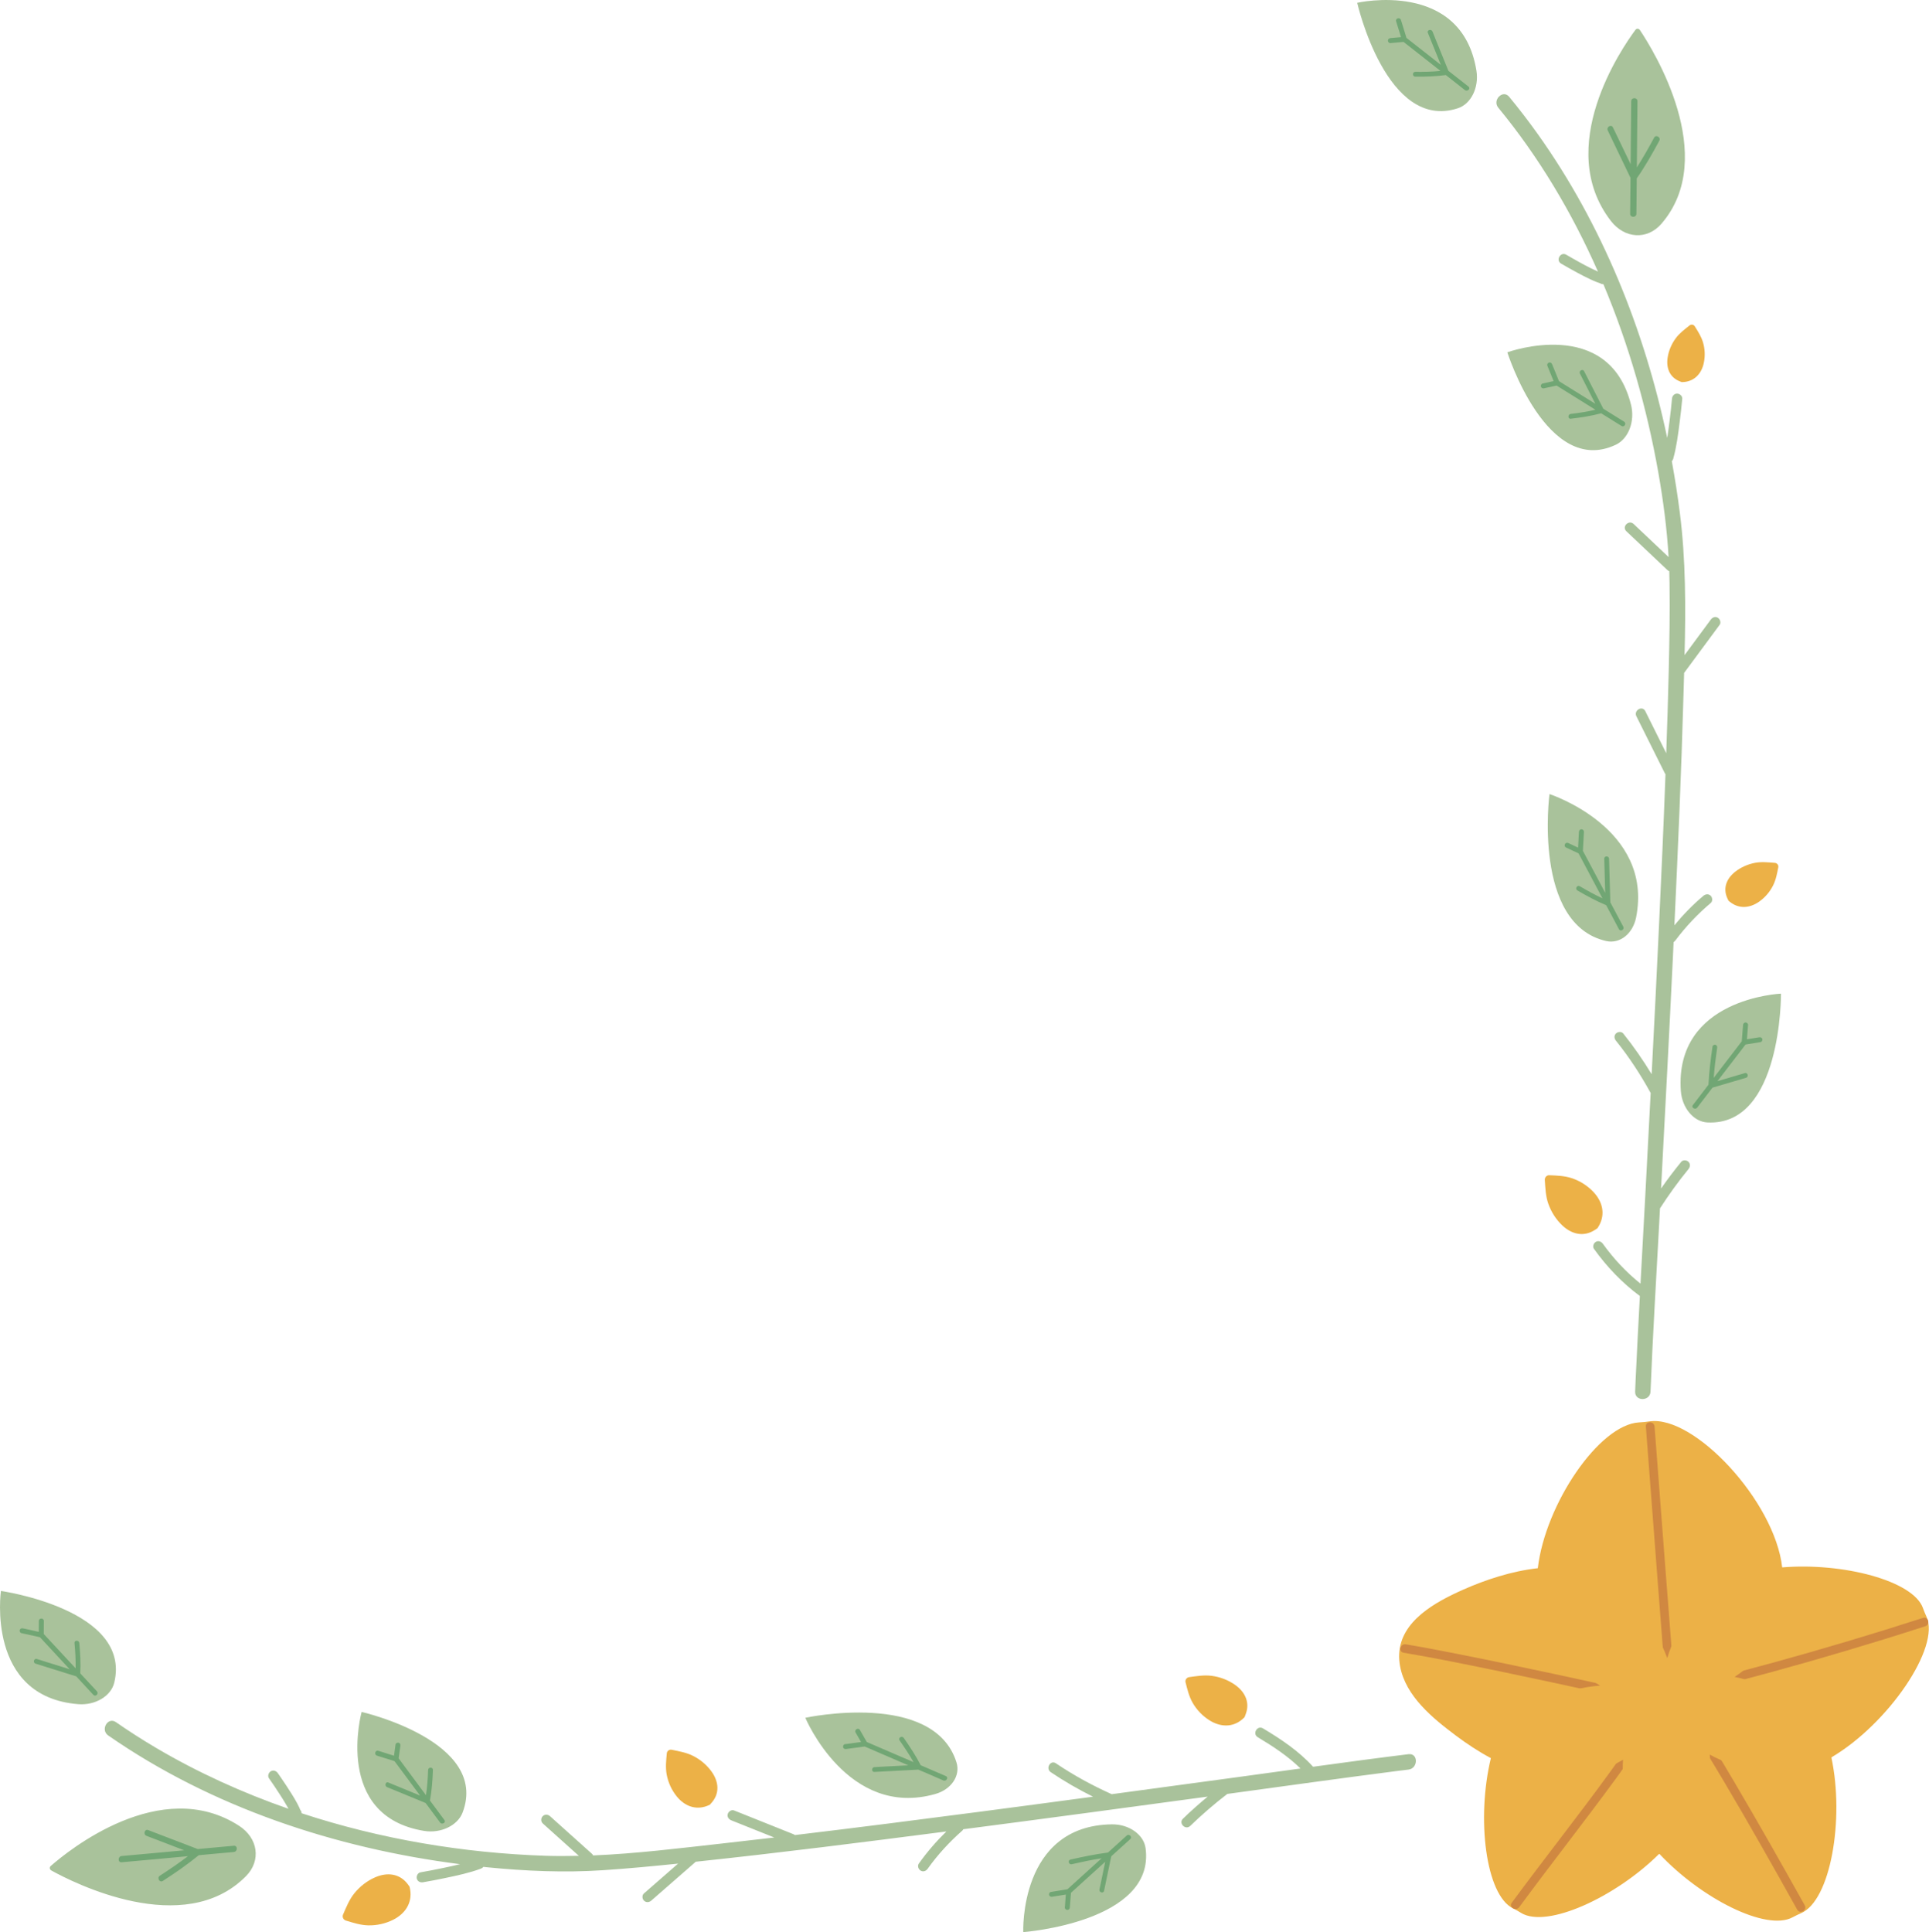 <?xml version="1.0" encoding="UTF-8" standalone="no"?><svg xmlns="http://www.w3.org/2000/svg" xmlns:xlink="http://www.w3.org/1999/xlink" fill="#000000" height="433.1" preserveAspectRatio="xMidYMid meet" version="1.1" viewBox="0.0 0.0 432.4 433.1" width="432.4" zoomAndPan="magnify">
 <defs>
  <clipPath id="clip1">
   <path d="m0 0h400v433.13h-400z"/>
  </clipPath>
  <clipPath id="clip2">
   <path d="m76 72h356.35v360h-356.35z"/>
  </clipPath>
  <clipPath id="clip3">
   <path d="m313 318h119.35v111h-119.35z"/>
  </clipPath>
 </defs>
 <g id="surface1">
  <g clip-path="url(#clip1)" id="change1_1">
   <path d="m304.23 0.625s6.55 28.922 22.58 23.637c2.94-0.973 4.75-4.657 4.14-8.43-3.33-20.539-26.72-15.207-26.72-15.207zm94.99 222.12s-23.89 1-22.45 21.79c0.27 3.82 2.86 6.92 5.93 7.08 16.75 0.9 16.52-28.87 16.52-28.87zm-22.36 37.7c-1.58 1.93-3.09 3.93-4.52 5.98 0.92-17.33 1.83-34.66 2.66-51.99l0.15-3.24c0.15-0.1 0.28-0.22 0.39-0.36 2.31-3.09 4.98-5.92 7.93-8.41 0.47-0.39 0.41-1.21 0-1.62-0.47-0.47-1.15-0.4-1.63 0-2.38 2-4.54 4.23-6.51 6.62 0.81-17.23 1.56-34.46 2.04-51.7 0.04-1.62 0.09-3.25 0.14-4.88 2.65-3.6 5.31-7.19 7.97-10.79 0.36-0.5 0.08-1.29-0.42-1.58-0.58-0.34-1.2-0.09-1.57 0.42-1.96 2.65-3.92 5.31-5.88 7.96 0.26-10.68 0.29-21.38-1.07-32-0.49-3.82-1.09-7.65-1.79-11.47 0.13-0.12 0.24-0.29 0.31-0.51 0.76-2.73 1.12-5.591 1.47-8.396 0.22-1.695 0.41-3.39 0.56-5.089 0.05-0.622-0.57-1.153-1.15-1.153-0.67 0-1.1 0.531-1.15 1.153-0.15 1.644-0.33 3.289-0.54 4.929-0.16 1.278-0.32 2.563-0.53 3.844-5.11-24.27-14.6-47.836-28.95-68.016-2.06-2.89-4.22-5.707-6.48-8.449-1.41-1.711-3.84 0.738-2.44 2.442 9.13 11.089 16.53 23.546 22.34 36.734h-0.01c-1.95-0.863-3.82-1.902-5.68-2.957-0.47-0.266-0.94-0.535-1.41-0.813-1.28-0.75-2.44 1.235-1.16 1.989 1.2 0.703 2.41 1.382 3.64 2.043 0.95 0.511 1.91 1.011 2.9 1.468 0.48 0.227 0.96 0.438 1.46 0.633 0.18 0.07 0.36 0.137 0.55 0.196 0.05 0.019 0.11 0.035 0.16 0.05 0.23 0.16 0.5 0.231 0.77 0.223 5.71 13.562 9.77 27.844 12.31 42.189 1.11 6.3 1.94 12.62 2.31 18.98-2.62-2.47-5.23-4.94-7.85-7.42-1.07-1.01-2.7 0.61-1.62 1.63 3.06 2.9 6.13 5.8 9.2 8.7 0.13 0.12 0.27 0.21 0.42 0.26 0.03 0.86 0.05 1.72 0.06 2.58 0.1 6.69-0.03 13.38-0.19 20.07-0.14 6.05-0.34 12.1-0.55 18.15-1.56-3.15-3.13-6.3-4.7-9.44-0.66-1.33-2.65-0.16-1.99 1.16 2.12 4.25 4.24 8.51 6.37 12.77 0.04 0.09 0.09 0.16 0.15 0.23-0.42 11.37-0.92 22.74-1.46 34.11-0.51 11.04-1.07 22.09-1.64 33.13-1.93-3.17-4.04-6.23-6.37-9.13-0.39-0.49-1.22-0.41-1.63 0-0.48 0.48-0.39 1.14 0 1.62 2.95 3.66 5.52 7.61 7.78 11.72-0.4 7.68-0.8 15.37-1.21 23.05-0.35 6.56-0.71 13.13-1.07 19.69-3.21-2.57-6.05-5.62-8.45-8.96-0.36-0.5-1-0.75-1.57-0.41-0.5 0.29-0.78 1.06-0.41 1.57 2.88 4.03 6.31 7.62 10.29 10.57-0.34 6.25-0.66 12.51-0.95 18.76-0.03 0.89-0.07 1.78-0.11 2.67-0.09 2.22 3.36 2.22 3.45 0 0.5-12.61 1.27-25.22 1.95-37.83 0.05-1.08 0.11-2.17 0.17-3.25 1.97-3.05 4.09-6 6.39-8.81 0.39-0.48 0.47-1.15 0-1.62-0.4-0.41-1.23-0.49-1.63 0zm-10.11-54.81c3.95-20.04-19.42-27.63-19.42-27.63s-3.84 29.2 12.73 32.95c3.04 0.68 5.97-1.64 6.69-5.32zm-4.55-105.94c2.84-1.344 4.33-5.254 3.41-8.941-4.99-20.082-27.73-11.778-27.73-11.778s8.87 28.046 24.32 20.719zm10.22-49.535c13.01-15.066-1.81-38.918-4.81-43.402-0.26-0.403-0.75-0.43-1.02-0.059-3.07 4.133-18.27 26.246-5.52 42.805 3.11 4.035 8.18 4.328 11.35 0.656zm-346.81 327.04c3.957-16.41-25.402-20.56-25.402-20.56 0 0-3.398 23.75 17.344 25.38 3.808 0.3 7.336-1.81 8.058-4.82zm223.63 31.76c-20.84 0.27-19.87 24.16-19.87 24.16s29.68-2.21 27.42-18.83c-0.42-3.04-3.72-5.38-7.55-5.33zm-39.59-6.8c3.61-1.02 5.69-4.13 4.75-7.1-5.09-16.21-33.88-9.99-33.88-9.99s9.48 22.66 29.13 17.09zm106.09-8.93c-7.14 0.88-14.27 1.84-21.4 2.82-3.19-3.52-7.18-6.18-11.24-8.61-1.28-0.76-2.44 1.23-1.16 1.99 3.41 2.04 6.75 4.23 9.58 7.01-4.31 0.59-8.63 1.19-12.95 1.78-9.79 1.33-19.58 2.66-29.37 3.98-4.36-1.96-8.56-4.25-12.51-6.92-1.23-0.84-2.38 1.16-1.16 1.98 3.03 2.05 6.2 3.87 9.48 5.5-8.35 1.12-16.7 2.24-25.05 3.33-13.92 1.82-27.84 3.61-41.78 5.27-0.11-0.09-0.25-0.17-0.39-0.22-4.41-1.77-8.83-3.53-13.25-5.3-0.57-0.23-1.26 0.25-1.41 0.8-0.18 0.66 0.23 1.19 0.8 1.42 3.21 1.28 6.42 2.56 9.63 3.85-3.95 0.46-7.9 0.92-11.85 1.36-9.53 1.06-19.15 2.26-28.77 2.66-0.05-0.13-0.12-0.25-0.23-0.35-3.14-2.82-6.29-5.64-9.43-8.46-0.46-0.41-1.17-0.45-1.62 0-0.43 0.42-0.47 1.21 0 1.63 2.7 2.42 5.39 4.85 8.09 7.27-2.48 0.05-4.97 0.07-7.45-0.01-18.43-0.62-37.042-3.73-54.698-9.54 0-0.27-0.094-0.53-0.297-0.75-0.071-0.19-0.149-0.37-0.227-0.55-0.14-0.31-0.297-0.61-0.457-0.91-0.379-0.71-0.793-1.39-1.219-2.08-0.816-1.31-1.672-2.6-2.547-3.87-0.191-0.28-0.386-0.56-0.582-0.84-0.355-0.5-1.003-0.74-1.57-0.41-0.504 0.29-0.773 1.06-0.414 1.57 0.84 1.19 1.652 2.4 2.438 3.63 0.597 0.92 1.183 1.85 1.718 2.81 0.075 0.13 0.137 0.27 0.207 0.4-10.293-3.59-20.238-8.1-29.597-13.61-3.094-1.82-6.114-3.76-9.067-5.81-1.824-1.27-3.55 1.72-1.738 2.98 23.199 16.11 50.945 25.29 78.88 28.86-1.31 0.33-2.63 0.61-3.939 0.88-1.644 0.34-3.293 0.67-4.949 0.95-0.613 0.11-0.957 0.86-0.801 1.42 0.176 0.65 0.797 0.91 1.414 0.8 1.653-0.28 3.305-0.61 4.95-0.95 2.695-0.57 5.435-1.14 8.015-2.11 0.22-0.08 0.4-0.22 0.54-0.39 0.27 0.03 0.54 0.07 0.81 0.09 8.65 0.86 17.34 1.24 26.02 0.66 5.61-0.37 11.21-0.91 16.81-1.48-2.55 2.22-5.1 4.45-7.65 6.68-0.47 0.41-0.42 1.21 0 1.62 0.47 0.47 1.16 0.41 1.63 0 3.32-2.91 6.66-5.81 9.98-8.72 18.66-1.98 37.28-4.34 55.89-6.75 0.1-0.01 0.2-0.02 0.29-0.04-2.27 2.22-4.34 4.62-6.18 7.21-0.36 0.51-0.09 1.28 0.41 1.57 0.58 0.34 1.21 0.1 1.57-0.41 2.24-3.15 4.87-6 7.76-8.55 0.1-0.09 0.17-0.2 0.22-0.31 18.28-2.38 36.54-4.84 54.79-7.32-1.9 1.58-3.76 3.22-5.54 4.95-1.06 1.02 0.56 2.65 1.63 1.62 2.63-2.55 5.41-4.94 8.31-7.17 12.73-1.74 25.38-3.51 37.96-5.13 0.89-0.11 1.78-0.22 2.67-0.33 2.17-0.27 2.2-3.72 0-3.45zm-220.67 17.2c3.75 0.61 7.524-1.2 8.634-4.14 6.03-15.99-22.641-22.53-22.641-22.53s-6.418 23.34 14.007 26.67zm-39.898 10.11c-13.953 14.2-38.938 1.38-43.652-1.23-0.422-0.24-0.489-0.72-0.141-1.02 3.867-3.4 24.664-20.35 42.207-9.01 4.277 2.77 4.984 7.8 1.586 11.26" fill="#a9c29b"/>
  </g>
  <g clip-path="url(#clip2)" id="change2_1">
   <path d="m276.85 377.69c-1.53-1.08-3.34-1.77-5.22-2.02-1.69-0.23-3.39 0.06-5.08 0.29-0.56 0.08-0.94 0.62-0.8 1.16 0.4 1.57 0.77 3.15 1.58 4.58 0.92 1.6 2.24 2.98 3.83 3.97 2.37 1.47 5.09 1.62 7.29-0.24 0.17-0.15 0.34-0.31 0.5-0.46 0.1-0.2 0.18-0.43 0.26-0.65 1.03-2.63-0.08-5.02-2.36-6.63zm-185.04 45.24c-0.129-0.2-0.293-0.41-0.434-0.6-1.816-2.36-4.57-2.67-7.269-1.5-1.809 0.78-3.426 2.04-4.68 3.59-1.133 1.4-1.801 3.09-2.52 4.74-0.242 0.55 0.039 1.18 0.602 1.36 1.633 0.5 3.258 1.03 4.996 1.08 1.938 0.05 3.906-0.38 5.668-1.27 2.629-1.34 4.246-3.71 3.777-6.7-0.039-0.24-0.086-0.47-0.14-0.7zm284.64-337.48c0.17 0.071 0.36 0.157 0.54 0.211 0.19-0.004 0.38-0.015 0.57-0.035 2.4-0.254 3.88-1.98 4.36-4.269 0.33-1.536 0.26-3.133-0.18-4.61-0.39-1.32-1.13-2.457-1.85-3.605-0.25-0.399-0.79-0.489-1.17-0.188-1.11 0.891-2.27 1.746-3.11 2.903-0.94 1.277-1.57 2.777-1.8 4.324-0.35 2.308 0.45 4.359 2.64 5.269zm11 116.44c0.15 0.14 0.3 0.27 0.46 0.38 2.01 1.53 4.38 1.27 6.39-0.13 1.34-0.94 2.43-2.21 3.15-3.65 0.65-1.29 0.9-2.69 1.17-4.08 0.09-0.48-0.26-0.94-0.76-0.98-1.49-0.12-2.99-0.29-4.45-0.01-1.63 0.31-3.19 1-4.47 2.01-1.92 1.52-2.77 3.66-1.75 5.92 0.08 0.17 0.17 0.38 0.26 0.54zm-37.25 72.81c2.12 2 4.79 2.63 7.28 1.03 0.2-0.12 0.42-0.26 0.6-0.4 0.13-0.2 0.26-0.4 0.37-0.61 1.45-2.64 0.74-5.39-1.27-7.52-1.34-1.42-3.03-2.49-4.86-3.09-1.63-0.54-3.33-0.59-5.02-0.66-0.58-0.04-1.06 0.46-1.02 1.06 0.12 1.78 0.18 3.57 0.76 5.26 0.65 1.87 1.74 3.59 3.16 4.93zm-194.83 118.92c-1.49-0.76-3.16-1.04-4.79-1.38-0.55-0.12-1.07 0.26-1.11 0.81-0.15 1.58-0.32 3.15-0.03 4.74 0.33 1.77 1.1 3.48 2.25 4.9 1.72 2.13 4.18 3.14 6.81 2.14 0.21-0.08 0.41-0.17 0.61-0.26 0.16-0.16 0.31-0.34 0.45-0.51 1.8-2.1 1.55-4.66-0.03-6.89-1.06-1.49-2.51-2.72-4.16-3.55zm255.15 0.33c2.97 13.97-0.21 32.11-6.81 34.93-0.63 0.28-1.26 0.58-1.87 0.91-5.91 3.23-20.56-4.25-29.9-14.24-9.82 9.77-25.24 16.83-31 13.25-0.58-0.37-1.18-0.7-1.79-1-6.12-3.03-8.23-20.12-4.96-33.68-2.8-1.5-5.44-3.25-7.81-5.03-5.17-3.88-11.31-8.82-12.55-15.62-0.17-0.95-0.23-1.86-0.19-2.72 0.35-7.39 8.05-11.61 14.39-14.42 4.96-2.2 10.82-4.14 16.68-4.79 1.69-14.41 13.76-32.17 22.68-32.68 0.82-0.04 1.63-0.12 2.44-0.24 9.95-1.36 27.99 17.88 29.66 32.74 13.59-1.13 29.37 2.97 31.56 9.13 0.23 0.64 0.48 1.26 0.77 1.88 3.22 6.84-8.55 24.07-21.3 31.58" fill="#ecb147"/>
  </g>
  <g id="change3_1"><path d="m324.67 15.875c-1.03-2.559-2.07-5.113-3.11-7.672-0.15-0.379-0.3-0.758-0.45-1.133-0.26-0.637-1.31-0.359-1.05 0.285 0.97 2.394 1.94 4.793 2.92 7.188-2.02-1.586-4.04-3.172-6.06-4.754-0.55-0.434-1.1-0.863-1.65-1.297-0.36-1.16-0.72-2.32-1.07-3.481-0.06-0.176-0.11-0.355-0.17-0.531-0.21-0.688-1.29-0.395-1.08 0.297 0.37 1.184 0.73 2.367 1.1 3.547-0.8 0.074-1.59 0.145-2.38 0.215-0.3 0.031-0.56 0.238-0.56 0.562 0 0.281 0.25 0.59 0.56 0.559 0.98-0.086 1.97-0.176 2.95-0.266 2.76 2.167 5.52 4.332 8.27 6.5-1.87 0.191-3.77 0.226-5.64 0.207-0.7-0.004-0.7 1.074 0 1.082 2.27 0.019 4.57-0.047 6.84-0.356 0.84 0.664 1.69 1.332 2.54 1.996 0.58 0.457 1.16 0.914 1.74 1.367 0.56 0.442 1.36-0.347 0.79-0.793-1.5-1.171-2.99-2.347-4.49-3.523zm70.37 217.04c-0.09-0.32-0.4-0.44-0.69-0.39-0.92 0.15-1.84 0.3-2.76 0.44 0.07-0.9 0.14-1.81 0.21-2.71 0.02-0.16 0.03-0.33 0.04-0.49 0.03-0.3-0.27-0.56-0.56-0.56-0.32 0-0.53 0.26-0.56 0.56-0.09 1.13-0.18 2.26-0.27 3.38 0 0.09-0.01 0.19-0.02 0.28-2.09 2.74-4.19 5.47-6.29 8.2 0.17-2.25 0.45-4.51 0.77-6.74 0.05-0.29-0.07-0.58-0.37-0.67-0.25-0.07-0.62 0.09-0.66 0.38-0.42 2.84-0.78 5.7-0.91 8.56-0.7 0.93-1.41 1.85-2.12 2.77-0.46 0.6-0.92 1.2-1.38 1.8-0.44 0.57 0.54 1.13 0.97 0.57 1.14-1.5 2.28-2.99 3.43-4.48 2.19-0.64 4.38-1.29 6.57-1.93 0.32-0.1 0.64-0.19 0.96-0.29 0.66-0.19 0.38-1.23-0.29-1.04-2.04 0.61-4.09 1.21-6.13 1.81 1.7-2.22 3.4-4.43 5.1-6.65 0.4-0.53 0.8-1.05 1.2-1.57 0.97-0.16 1.95-0.31 2.92-0.47 0.15-0.02 0.3-0.05 0.44-0.07 0.3-0.05 0.47-0.42 0.4-0.69zm-34.07-30.63c-0.09-2.84-0.17-5.68-0.25-8.52-0.01-0.42-0.02-0.84-0.04-1.26-0.02-0.7-1.1-0.7-1.08 0 0.08 2.55 0.15 5.09 0.22 7.64-1.31-2.47-2.63-4.94-3.94-7.42-0.36-0.66-0.7-1.32-1.06-1.98 0.07-1.24 0.14-2.48 0.2-3.73 0.01-0.18 0.02-0.37 0.03-0.55 0.02-0.31-0.27-0.57-0.56-0.57-0.31 0-0.54 0.26-0.56 0.57-0.06 1.18-0.13 2.37-0.19 3.55-0.72-0.34-1.45-0.68-2.17-1.02-0.27-0.13-0.61-0.08-0.77 0.21-0.14 0.24-0.07 0.63 0.2 0.76 0.95 0.45 1.9 0.89 2.85 1.34 1.79 3.36 3.58 6.72 5.36 10.08-1.74-0.81-3.43-1.75-5.09-2.72-0.6-0.34-1.14 0.59-0.54 0.94 2.08 1.22 4.22 2.38 6.45 3.31 0.58 1.08 1.15 2.17 1.74 3.25 0.37 0.72 0.75 1.43 1.13 2.14 0.34 0.63 1.31 0.07 0.97-0.57-0.97-1.82-1.94-3.63-2.9-5.45zm3.08-107.76c-1.55-0.969-3.11-1.934-4.66-2.903-1.25-2.445-2.5-4.89-3.75-7.336-0.19-0.355-0.37-0.715-0.55-1.074-0.32-0.617-1.25-0.07-0.93 0.547l3.45 6.762c-2.16-1.348-4.32-2.692-6.49-4.039-0.55-0.344-1.11-0.692-1.66-1.035-0.44-1.09-0.89-2.184-1.33-3.274-0.07-0.172-0.14-0.34-0.21-0.512-0.11-0.281-0.37-0.476-0.69-0.39-0.26 0.074-0.5 0.406-0.39 0.687 0.47 1.156 0.94 2.313 1.41 3.469-0.82 0.18-1.64 0.359-2.45 0.543-0.3 0.062-0.47 0.406-0.4 0.687 0.09 0.305 0.4 0.457 0.69 0.391 0.94-0.207 1.88-0.414 2.82-0.621 2.91 1.809 5.82 3.617 8.72 5.426-1.82 0.429-3.68 0.715-5.54 0.933-0.68 0.082-0.68 1.161 0 1.082 2.29-0.273 4.6-0.621 6.82-1.222 0.91 0.566 1.83 1.136 2.75 1.711 0.61 0.379 1.22 0.754 1.82 1.132 0.62 0.383 1.18-0.585 0.57-0.964zm6.73-63.664c-1.21 2.257-2.48 4.511-3.87 6.671 0.04-3.902 0.07-7.804 0.11-11.711 0.02-1.042 0.02-2.089 0.03-3.132 0.01-0.903-1.39-0.903-1.4 0-0.03 2.84-0.05 5.679-0.08 8.519-0.02 1.871-0.03 3.739-0.05 5.61-1.11-2.297-2.21-4.59-3.31-6.887-0.22-0.457-0.44-0.914-0.66-1.367-0.37-0.785-1.53-0.102-1.16 0.679 1.52 3.176 3.05 6.352 4.57 9.528 0.18 0.363 0.36 0.726 0.53 1.09-0.02 1.644-0.03 3.293-0.05 4.937-0.01 1.047-0.02 2.09-0.03 3.133-0.01 0.902 1.39 0.902 1.4 0 0.03-2.649 0.05-5.293 0.08-7.945 1.88-2.684 3.51-5.563 5.06-8.446 0.41-0.765-0.76-1.445-1.17-0.679zm-352.79 344.26c0.129-2.26-0.004-4.55-0.211-6.8-0.062-0.69-1.144-0.7-1.082 0 0.176 1.88 0.289 3.78 0.254 5.67-1.941-2.09-3.883-4.18-5.824-6.27-0.441-0.48-0.883-0.96-1.324-1.43 0.008-0.97 0.016-1.94 0.023-2.92 0.008-0.72-1.113-0.72-1.121 0-0.008 0.82-0.012 1.63-0.019 2.44-1.012-0.23-2.027-0.45-3.039-0.68-0.18-0.03-0.359-0.07-0.539-0.11-0.297-0.07-0.606 0.09-0.691 0.39-0.078 0.28 0.098 0.62 0.391 0.69 1.25 0.27 2.496 0.55 3.746 0.82 0.129 0.04 0.262 0.07 0.395 0.09 2.219 2.4 4.438 4.79 6.657 7.18-2.059-0.64-4.118-1.29-6.176-1.93-0.391-0.13-0.781-0.24-1.172-0.37-0.664-0.2-0.949 0.84-0.285 1.05 2.719 0.84 5.437 1.69 8.156 2.55 0.32 0.09 0.637 0.2 0.953 0.29 0.785 0.85 1.57 1.7 2.356 2.55 0.496 0.53 0.996 1.07 1.492 1.61 0.492 0.52 1.281-0.27 0.793-0.8-1.246-1.34-2.489-2.68-3.731-4.02zm234.57 36.35l-4.2 3.81c-2.83 0.37-5.63 0.94-8.41 1.58-0.68 0.16-0.39 1.2 0.29 1.04 2.21-0.51 4.45-0.98 6.7-1.34l-6.12 5.55c-0.52 0.47-1.03 0.93-1.55 1.4-1.08 0.18-2.16 0.35-3.24 0.53-0.16 0.02-0.32 0.05-0.48 0.08-0.3 0.04-0.46 0.41-0.39 0.68 0.09 0.32 0.39 0.44 0.69 0.39 1.02-0.16 2.04-0.33 3.06-0.49-0.05 0.81-0.12 1.63-0.18 2.44-0.02 0.15-0.03 0.3-0.04 0.45-0.02 0.3 0.27 0.56 0.56 0.56 0.32 0 0.54-0.26 0.56-0.56 0.08-1.04 0.16-2.08 0.24-3.11 0.01-0.06 0.01-0.12 0.02-0.18 2.55-2.32 5.11-4.63 7.67-6.95l-1.08 5.22-0.21 0.99c-0.14 0.68 0.9 0.97 1.04 0.28l1.44-6.93c0.06-0.26 0.11-0.53 0.17-0.79 0.85-0.77 1.71-1.55 2.56-2.32 0.57-0.51 1.13-1.02 1.69-1.53 0.54-0.49-0.26-1.28-0.79-0.8zm-40.53-13.32c-1.88-0.82-3.76-1.62-5.64-2.44-1.1-2.13-2.44-4.16-3.81-6.13-0.4-0.56-1.33-0.02-0.94 0.55 1.11 1.58 2.19 3.2 3.15 4.89-2.79-1.2-5.59-2.4-8.38-3.61-0.7-0.3-1.4-0.61-2.11-0.91-0.51-0.9-1.02-1.79-1.54-2.69-0.36-0.63-1.33-0.06-0.97 0.56 0.41 0.71 0.82 1.42 1.22 2.13-1.03 0.14-2.06 0.28-3.08 0.42-0.19 0.02-0.37 0.05-0.55 0.07-0.3 0.04-0.46 0.43-0.39 0.69 0.09 0.33 0.39 0.44 0.69 0.39 1.28-0.17 2.55-0.35 3.84-0.52 0.1-0.01 0.21-0.03 0.31-0.04 3.26 1.41 6.52 2.81 9.78 4.22-2.11 0.11-4.23 0.22-6.34 0.33-0.42 0.02-0.84 0.05-1.26 0.07-0.69 0.04-0.69 1.12 0 1.08 2.92-0.16 5.83-0.31 8.74-0.46 0.36-0.02 0.73-0.04 1.09-0.06 1.13 0.49 2.27 0.98 3.4 1.46 0.74 0.32 1.48 0.65 2.22 0.97 0.66 0.28 1.23-0.69 0.57-0.97zm-115.65 5.47c0.414-2.25 0.582-4.57 0.664-6.85 0.027-0.69-1.055-0.69-1.078 0-0.067 1.88-0.196 3.78-0.481 5.65-1.644-2.22-3.293-4.44-4.941-6.66-0.391-0.54-0.789-1.07-1.184-1.6 0.129-0.94 0.258-1.87 0.387-2.81 0.039-0.3-0.074-0.6-0.391-0.69-0.261-0.07-0.648 0.09-0.691 0.39-0.113 0.84-0.23 1.69-0.344 2.53-1.008-0.31-2.012-0.63-3.015-0.95-0.172-0.05-0.344-0.1-0.516-0.16-0.691-0.21-0.984 0.87-0.297 1.09 1.207 0.38 2.414 0.75 3.625 1.13 0.109 0.03 0.219 0.07 0.324 0.11 1.91 2.57 3.817 5.14 5.727 7.71-2-0.82-4-1.65-6-2.47-0.375-0.16-0.746-0.31-1.121-0.46-0.641-0.27-0.922 0.77-0.285 1.04 2.593 1.07 5.187 2.14 7.785 3.2 0.285 0.12 0.57 0.24 0.859 0.36 0.652 0.88 1.309 1.76 1.961 2.64 0.43 0.58 0.856 1.15 1.281 1.73 0.426 0.57 1.398 0.01 0.969-0.56-1.078-1.46-2.16-2.92-3.238-4.37zm-43.969 11.54c-1.043 0.09-2.082 0.19-3.121 0.28-1.578 0.15-3.156 0.29-4.734 0.44-2.543 2.09-5.286 3.97-8.051 5.76-0.731 0.48-1.406-0.69-0.68-1.16 2.137-1.39 4.27-2.82 6.297-4.38-2.121 0.2-4.246 0.39-6.367 0.59-2.828 0.26-5.656 0.52-8.485 0.77-0.898 0.09-0.89-1.31 0-1.4 1.039-0.09 2.082-0.19 3.122-0.28 3.632-0.34 7.265-0.67 10.898-1-2.813-1.08-5.629-2.16-8.445-3.24-0.805-0.3-0.453-1.61 0.359-1.3 0.465 0.18 0.934 0.36 1.402 0.54 3.239 1.24 6.477 2.48 9.715 3.72 2.696-0.25 5.391-0.49 8.09-0.74 0.898-0.09 0.887 1.32 0 1.4" fill="#71a674"/></g>
  <g clip-path="url(#clip3)" id="change4_1">
   <path d="m388.71 399.38c-1.58-2.67-3.17-5.34-4.8-7.99-0.65-1.07-2.34-0.09-1.68 0.98 5.76 9.42 11.24 19 16.66 28.62 1.32 2.36 2.65 4.73 3.97 7.1 0.62 1.09 2.3 0.11 1.69-0.98-5.19-9.29-10.43-18.56-15.84-27.73zm-28.15-19.49c1.22 0.27 1.74-1.61 0.51-1.88-3.85-0.86-7.71-1.69-11.58-2.53-7.66-1.64-15.33-3.26-23.01-4.77-3.78-0.75-7.56-1.48-11.36-2.11-1.22-0.21-1.75 1.67-0.51 1.88 7.28 1.22 14.51 2.72 21.73 4.21 6.73 1.4 13.45 2.84 20.16 4.31 1.36 0.29 2.71 0.59 4.06 0.89zm5.49 10.05c-6.8 9.94-14.26 19.43-21.52 29.03-1.9 2.51-3.8 5.03-5.66 7.56-0.74 1.01 0.95 1.99 1.68 0.99 7.14-9.71 14.61-19.17 21.72-28.9 1.85-2.54 3.68-5.1 5.46-7.7 0.71-1.04-0.98-2.01-1.68-0.98zm5.18-65.6c-0.12-1.52-0.24-3.05-0.35-4.57-0.1-1.24-2.04-1.25-1.95 0 0.33 4.35 0.66 8.71 1 13.07 0.67 8.85 1.35 17.71 2.03 26.56 0.36 4.64 0.72 9.28 1.08 13.91 0.1 1.24 2.05 1.25 1.95 0-0.68-8.68-1.35-17.36-2.01-26.04-0.59-7.64-1.18-15.29-1.75-22.93zm60.34 40.21c-3.12 1.01-6.25 2-9.39 2.97-11.13 3.44-22.33 6.64-33.59 9.59-1.22 0.32-1.73-1.56-0.52-1.87 3.17-0.84 6.34-1.69 9.51-2.56 11.23-3.09 22.39-6.43 33.48-10 1.19-0.39 1.7 1.49 0.51 1.87" fill="#d08841"/>
  </g>
  <g id="change5_1"><path d="m373.79 391.54s-16.58-9.46-10.34-16.09c4.78-5.08 10.62 0.66 10.62 0.66s5.36-5.8 10.11-0.7c6.22 6.66-10.39 16.13-10.39 16.13zm36.73 2.41c-5.94-11.97-14.25-16.6-21.69-18.04 12.76-8.32 10.65-24.55 10.65-24.55-17.55 3.59-23.68 13.12-25.75 20.34-3-8.18-10.47-18.95-29.05-19.99 0 0 0.5 18.46 14.01 26.15-7.83 0.52-17.11 4.22-24.5 16.19 0 0 16.41 8.41 29.63 0.42-0.46 5.87 1.38 13 8.11 21.09 0 0 12.47-9.45 11.33-22.24 12.11 6.88 27.26 0.63 27.26 0.63" fill="#ecb147"/></g>
 </g>
</svg>